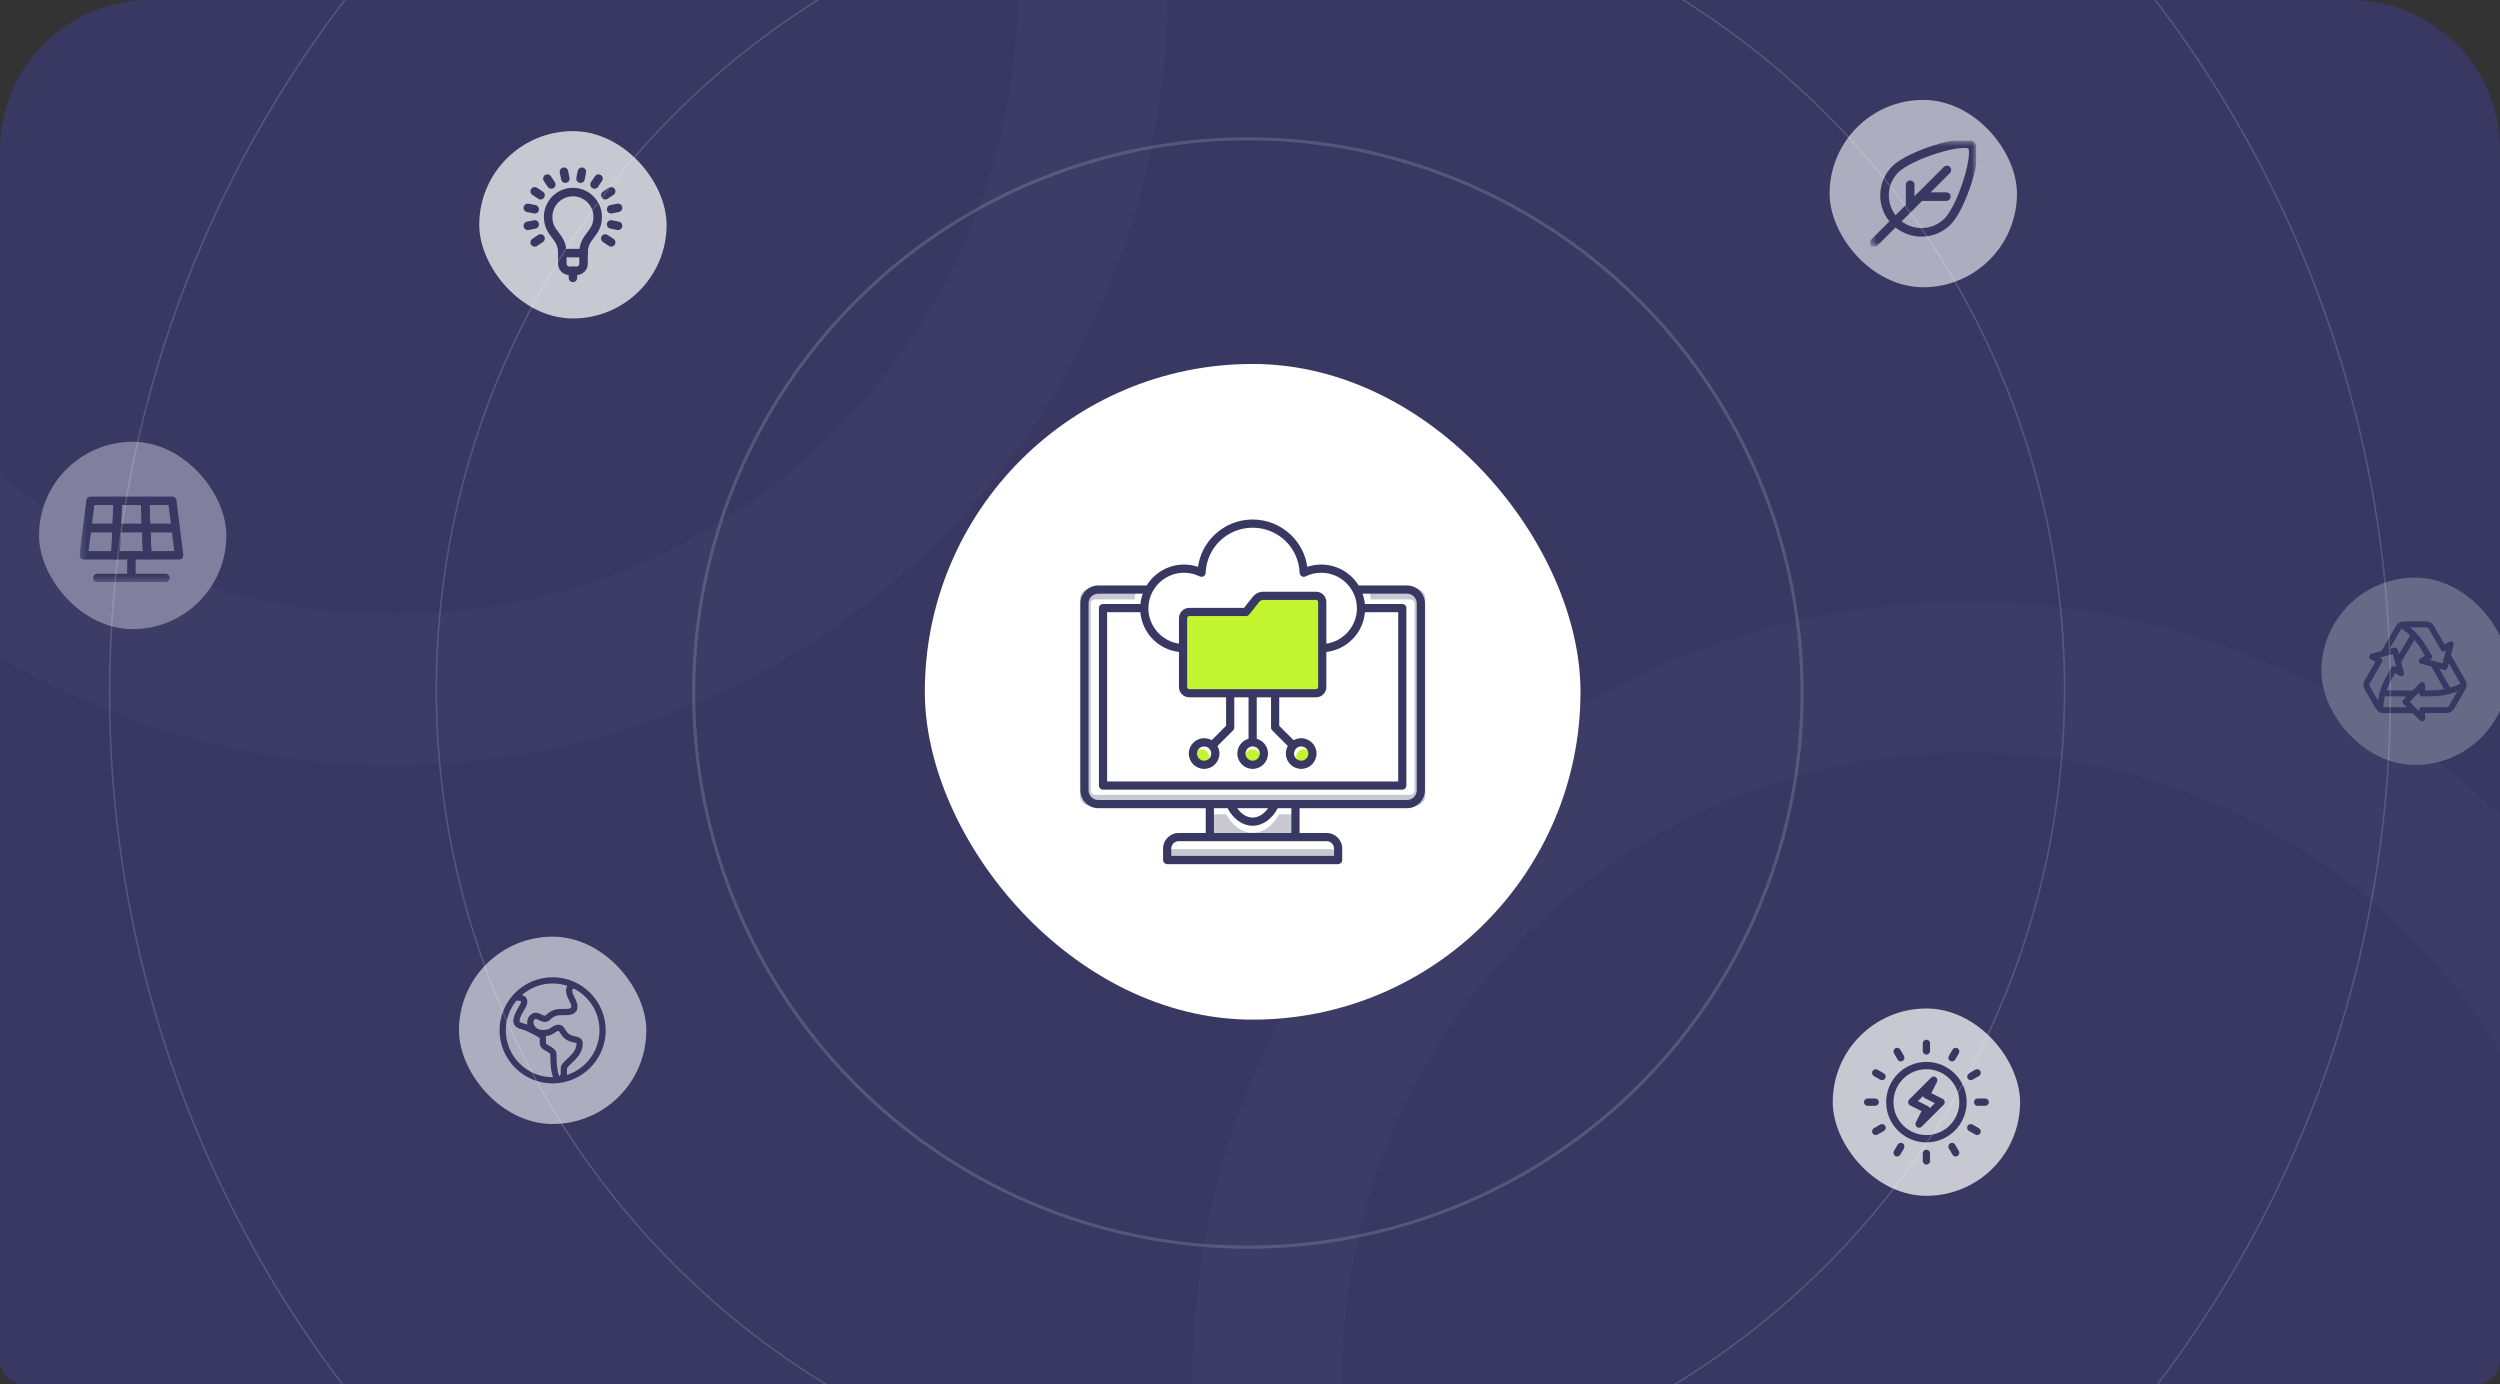 <?xml version="1.0" encoding="UTF-8"?>
<svg xmlns="http://www.w3.org/2000/svg" width="419" height="232" viewBox="0 0 419 232" fill="none">
  <rect x="0" y="0" width="419" height="232" fill="#333333" stroke="none"/>
  <g clip-path="url(#clip0_28_986)">
    <rect width="427" height="232" fill="#393863"></rect>
    <circle cx="65.934" cy="-1.627" r="117.216" stroke="white" stroke-opacity="0.02" stroke-width="25.118"></circle>
    <circle cx="329.669" cy="230.711" r="117.216" stroke="white" stroke-opacity="0.02" stroke-width="25.118"></circle>
    <rect x="155" y="61" width="109.89" height="109.89" rx="54.945" fill="white"></rect>
    <path d="M211.837 99.737C211.532 99.737 211.291 99.853 211.101 100.092L209.334 102.313C209.197 102.486 208.988 102.586 208.768 102.586H198.758C198.556 102.586 198.392 102.751 198.392 102.953V115.105C198.392 115.307 198.556 115.472 198.758 115.472H221.132C221.334 115.472 221.498 115.307 221.498 115.105V100.103C221.498 99.901 221.334 99.737 221.132 99.737H211.837Z" fill="#C2F530"></path>
    <path d="M200.125 126.839C200.125 127.533 200.69 128.098 201.384 128.098C202.078 128.098 202.643 127.533 202.643 126.839C202.643 126.145 202.078 125.581 201.384 125.581C200.69 125.581 200.125 126.145 200.125 126.839Z" fill="#C2F530"></path>
    <path d="M237.179 98.636H229.334C229.541 99.216 229.682 99.827 229.745 100.461H236.341C236.74 100.461 237.064 100.785 237.064 101.184V132.484C237.064 132.884 236.74 133.208 236.341 133.208H183.549C183.15 133.208 182.826 132.884 182.826 132.484V101.184C182.826 100.785 183.15 100.461 183.549 100.461H190.145C190.208 99.827 190.349 99.216 190.556 98.636H182.711C181.768 98.636 181.001 99.403 181.001 100.346V133.323C181.001 134.266 181.768 135.033 182.711 135.033H237.179C238.122 135.033 238.889 134.266 238.889 133.323V100.346C238.889 99.403 238.122 98.636 237.179 98.636H237.179Z" fill="#C8C8D2"></path>
    <path d="M219.765 126.839C219.765 126.145 219.2 125.581 218.506 125.581C217.812 125.581 217.248 126.145 217.248 126.839C217.248 127.533 217.812 128.098 218.506 128.098C219.2 128.098 219.765 127.533 219.765 126.839Z" fill="#C2F530"></path>
    <path d="M195.593 143.594V144.889H224.298V143.594C224.298 142.88 223.717 142.299 223.003 142.299H196.888C196.174 142.299 195.593 142.88 195.593 143.594H195.593Z" fill="#C8C8D2"></path>
    <path d="M205.515 136.48H203.115V140.852H216.775V136.48H214.375C213.328 138.429 211.697 139.578 209.945 139.578C208.193 139.578 206.562 138.429 205.515 136.48Z" fill="#C8C8D2"></path>
    <path d="M208.686 126.839C208.686 127.533 209.251 128.098 209.945 128.098C210.639 128.098 211.204 127.533 211.204 126.839C211.204 126.145 210.639 125.581 209.945 125.581C209.251 125.581 208.686 126.145 208.686 126.839Z" fill="#C2F530"></path>
    <path d="M235.82 98.125H227.706C226.412 96.023 224.09 94.619 221.446 94.619C220.639 94.619 219.856 94.746 219.107 94.999C218.816 92.971 217.864 91.103 216.369 89.662C214.635 87.991 212.354 87.07 209.945 87.07C207.536 87.07 205.255 87.991 203.521 89.662C202.026 91.103 201.074 92.971 200.783 94.999C200.034 94.746 199.251 94.619 198.445 94.619C195.8 94.619 193.479 96.023 192.184 98.125H184.07C182.416 98.125 181.07 99.47 181.07 101.124V132.455C181.07 134.109 182.416 135.455 184.07 135.455H202.081V139.609H197.539C196.103 139.609 194.934 140.778 194.934 142.214V144.132C194.934 144.512 195.242 144.82 195.621 144.82H224.269C224.648 144.82 224.956 144.512 224.956 144.132V142.214C224.956 140.778 223.787 139.609 222.351 139.609H217.809V135.455H235.82C237.474 135.455 238.82 134.109 238.82 132.455V101.124C238.82 99.47 237.474 98.125 235.82 98.125ZM198.444 95.994C199.369 95.994 200.255 96.199 201.079 96.605C201.287 96.708 201.534 96.698 201.734 96.579C201.934 96.46 202.06 96.248 202.069 96.015C202.235 91.77 205.694 88.445 209.945 88.445C214.196 88.445 217.655 91.77 217.821 96.015C217.83 96.248 217.956 96.46 218.156 96.579C218.356 96.698 218.602 96.708 218.811 96.605C219.635 96.199 220.521 95.994 221.446 95.994C224.739 95.994 227.419 98.673 227.419 101.967C227.419 104.944 225.178 107.459 222.297 107.877V100.894C222.297 99.944 221.524 99.171 220.574 99.171H211.743C211.037 99.171 210.407 99.475 209.968 100.027L208.495 101.878H199.316C198.366 101.878 197.593 102.651 197.593 103.601V107.877C194.712 107.458 192.471 104.943 192.471 101.967C192.471 98.673 195.151 95.994 198.444 95.994L198.444 95.994ZM220.922 100.894V115.147C220.922 115.339 220.766 115.495 220.574 115.495H199.316C199.124 115.495 198.968 115.339 198.968 115.147V103.601C198.968 103.409 199.124 103.253 199.316 103.253H208.827C209.036 103.253 209.234 103.158 209.365 102.993L211.044 100.883C211.224 100.656 211.453 100.546 211.743 100.546H220.574C220.766 100.546 220.922 100.702 220.922 100.894ZM193.19 107.103C194.379 108.32 195.923 109.074 197.593 109.265V115.147C197.593 116.097 198.366 116.87 199.316 116.87H205.491V121.644L203.076 124.059C202.702 123.847 202.271 123.725 201.811 123.725C200.394 123.725 199.241 124.878 199.241 126.296C199.241 127.713 200.394 128.866 201.811 128.866C203.229 128.866 204.382 127.713 204.382 126.296C204.382 125.836 204.26 125.405 204.048 125.031L206.665 122.415C206.794 122.286 206.866 122.111 206.866 121.928V116.87H209.258V123.819C208.173 124.12 207.374 125.116 207.374 126.295C207.374 127.713 208.528 128.866 209.945 128.866C211.363 128.866 212.516 127.713 212.516 126.295C212.516 125.116 211.717 124.12 210.633 123.819V116.87H213.024V121.928C213.024 122.111 213.097 122.286 213.226 122.415L215.842 125.031C215.63 125.405 215.508 125.836 215.508 126.296C215.508 127.713 216.661 128.866 218.079 128.866C219.497 128.866 220.65 127.713 220.65 126.296C220.65 124.878 219.497 123.725 218.079 123.725C217.62 123.725 217.188 123.847 216.815 124.059L214.399 121.644V116.87H220.574C221.524 116.87 222.297 116.097 222.297 115.147V109.266C223.967 109.074 225.511 108.32 226.701 107.103C227.9 105.877 228.619 104.299 228.765 102.608H234.337V130.971H185.554V102.608H191.125C191.271 104.299 191.99 105.876 193.19 107.103ZM203.007 126.295C203.007 126.955 202.471 127.491 201.811 127.491C201.152 127.491 200.615 126.955 200.615 126.295C200.615 125.636 201.152 125.1 201.811 125.1C202.471 125.1 203.007 125.636 203.007 126.295ZM209.945 125.1C210.604 125.1 211.141 125.636 211.141 126.295C211.141 126.955 210.604 127.491 209.945 127.491C209.286 127.491 208.749 126.955 208.749 126.295C208.749 125.636 209.286 125.1 209.945 125.1ZM216.883 126.295C216.883 125.636 217.42 125.1 218.079 125.1C218.738 125.1 219.275 125.636 219.275 126.295C219.275 126.955 218.738 127.491 218.079 127.491C217.419 127.491 216.883 126.955 216.883 126.295ZM222.351 140.984C223.029 140.984 223.581 141.536 223.581 142.214V143.444H196.309V142.214C196.309 141.536 196.861 140.984 197.539 140.984H222.351H222.351ZM209.945 138.398C211.61 138.398 213.159 137.306 214.154 135.455H216.434V139.609H203.456V135.455H205.736C206.731 137.306 208.28 138.398 209.945 138.398ZM207.353 135.455H212.537C211.821 136.451 210.899 137.023 209.945 137.023C208.991 137.023 208.069 136.451 207.353 135.455ZM237.445 132.455C237.445 133.351 236.716 134.08 235.82 134.08H184.07C183.174 134.08 182.445 133.351 182.445 132.455V101.124C182.445 100.228 183.174 99.5 184.07 99.5H191.524C191.327 100.05 191.193 100.631 191.133 101.233H184.867C184.487 101.233 184.179 101.541 184.179 101.921V131.659C184.179 132.038 184.487 132.346 184.867 132.346H235.024C235.403 132.346 235.711 132.038 235.711 131.659V101.921C235.711 101.541 235.403 101.233 235.024 101.233H228.757C228.697 100.631 228.563 100.05 228.366 99.5H235.82C236.716 99.5 237.445 100.228 237.445 101.124V132.455L237.445 132.455Z" fill="#393863"></path>
    <rect x="80.324" y="21.978" width="31.397" height="31.397" rx="15.698" fill="#C8C8D2"></rect>
    <path d="M94.243 42.421C94.243 39.456 91.871 39.307 91.871 36.342C91.871 34.051 93.731 32.191 96.022 32.191C98.314 32.191 100.174 34.051 100.174 36.342C100.174 39.307 97.802 39.456 97.802 42.421" stroke="#393863" stroke-width="1.424" stroke-miterlimit="10" stroke-linecap="round" stroke-linejoin="round"></path>
    <path d="M97.802 42.421H94.243V44.2C94.243 44.515 94.368 44.816 94.591 45.039C94.813 45.261 95.115 45.386 95.43 45.386C95.811 45.386 96.234 45.386 96.615 45.386C96.93 45.386 97.232 45.261 97.454 45.039C97.677 44.816 97.802 44.515 97.802 44.2C97.802 43.374 97.802 42.421 97.802 42.421Z" stroke="#393863" stroke-width="1.424" stroke-miterlimit="10" stroke-linecap="round" stroke-linejoin="round"></path>
    <path d="M96.023 46.572V45.386" stroke="#393863" stroke-width="1.424" stroke-miterlimit="10" stroke-linecap="round" stroke-linejoin="round"></path>
    <path d="M89.624 37.615L88.461 37.846" stroke="#393863" stroke-width="1.424" stroke-miterlimit="10" stroke-linecap="round" stroke-linejoin="round"></path>
    <path d="M103.584 34.838L102.421 35.069" stroke="#393863" stroke-width="1.424" stroke-miterlimit="10" stroke-linecap="round" stroke-linejoin="round"></path>
    <path d="M94.75 29.944L94.518 28.781" stroke="#393863" stroke-width="1.424" stroke-miterlimit="10" stroke-linecap="round" stroke-linejoin="round"></path>
    <path d="M90.598 32.718L89.612 32.059" stroke="#393863" stroke-width="1.424" stroke-miterlimit="10" stroke-linecap="round" stroke-linejoin="round"></path>
    <path d="M102.433 40.625L101.447 39.967" stroke="#393863" stroke-width="1.424" stroke-miterlimit="10" stroke-linecap="round" stroke-linejoin="round"></path>
    <path d="M99.647 30.918L100.306 29.932" stroke="#393863" stroke-width="1.424" stroke-miterlimit="10" stroke-linecap="round" stroke-linejoin="round"></path>
    <path d="M90.598 39.967L89.612 40.625" stroke="#393863" stroke-width="1.424" stroke-miterlimit="10" stroke-linecap="round" stroke-linejoin="round"></path>
    <path d="M102.433 32.059L101.447 32.718" stroke="#393863" stroke-width="1.424" stroke-miterlimit="10" stroke-linecap="round" stroke-linejoin="round"></path>
    <path d="M92.398 30.918L91.739 29.932" stroke="#393863" stroke-width="1.424" stroke-miterlimit="10" stroke-linecap="round" stroke-linejoin="round"></path>
    <path d="M89.624 35.069L88.461 34.838" stroke="#393863" stroke-width="1.424" stroke-miterlimit="10" stroke-linecap="round" stroke-linejoin="round"></path>
    <path d="M103.584 37.846L102.421 37.615" stroke="#393863" stroke-width="1.424" stroke-miterlimit="10" stroke-linecap="round" stroke-linejoin="round"></path>
    <path d="M97.295 29.944L97.527 28.781" stroke="#393863" stroke-width="1.424" stroke-miterlimit="10" stroke-linecap="round" stroke-linejoin="round"></path>
    <rect x="76.923" y="156.985" width="31.397" height="31.397" rx="15.698" fill="#ADADC0"></rect>
    <g clip-path="url(#clip1_28_986)">
      <path d="M92.622 163.788C87.724 163.788 83.726 167.786 83.726 172.684C83.726 175.051 84.654 177.282 86.339 178.967C88.024 180.652 90.255 181.58 92.622 181.58C97.52 181.58 101.518 177.582 101.518 172.684C101.518 167.786 97.52 163.788 92.622 163.788ZM92.622 164.83C93.486 164.83 94.317 164.971 95.094 165.23C94.948 165.453 94.868 165.737 94.868 166.069C94.868 166.632 95.12 167.135 95.363 167.622C95.561 168.018 95.748 168.392 95.748 168.709C95.748 168.9 95.697 168.951 95.543 169.006C95.249 169.111 94.716 169.103 94.373 169.102C93.513 169.099 92.54 169.096 91.501 170.135C91.357 170.279 91.279 170.286 90.782 170.038C90.328 169.81 89.566 169.43 88.861 170.135C88.448 170.548 88.285 171.129 88.399 171.719C88.206 171.644 88.01 171.59 87.819 171.537C87.507 171.452 87.155 171.356 87.098 171.21C87.058 171.109 86.995 170.668 87.869 169.249C88.2 168.712 88.598 167.926 88.235 167.302C88.064 167.008 87.779 166.849 87.467 166.764C88.847 165.561 90.651 164.83 92.622 164.83ZM92.622 180.537C88.292 180.537 84.769 177.014 84.769 172.684C84.769 170.802 85.434 169.072 86.542 167.718C87.148 167.712 87.298 167.794 87.333 167.826C87.339 167.857 87.362 168.085 86.982 168.703C86.13 170.086 85.874 170.95 86.128 171.592C86.376 172.223 87.023 172.4 87.543 172.543C87.758 172.602 87.962 172.658 88.128 172.735C89.054 173.17 89.63 173.461 89.997 173.678C90.36 173.894 90.449 173.999 90.468 174.027V174.903C90.468 175.557 91.085 175.909 91.58 176.193C91.781 176.308 92.199 176.547 92.228 176.663C92.228 178.743 92.429 179.887 92.688 180.536C92.666 180.536 92.644 180.537 92.622 180.537ZM93.978 179.974C93.981 180.08 93.879 180.297 93.783 180.39C93.651 180.212 93.27 179.456 93.27 176.664C93.27 175.959 92.62 175.587 92.098 175.288C91.914 175.183 91.573 174.99 91.507 174.883V174.024C91.507 173.883 91.484 173.758 91.439 173.645C92.306 173.566 92.728 173.26 93.048 173.029C93.272 172.866 93.385 172.785 93.629 172.785C93.636 172.785 93.64 172.785 93.64 172.785C93.694 172.812 93.811 173.007 93.881 173.123C93.939 173.22 94.004 173.33 94.081 173.44C94.743 174.397 95.607 174.586 96.179 174.712C96.33 174.745 96.556 174.794 96.622 174.839C96.625 174.849 96.628 174.87 96.628 174.904C96.628 175.98 95.803 176.759 95.075 177.447C94.492 177.998 93.978 178.474 93.978 179.077L93.978 179.136C93.977 179.938 93.977 179.958 93.978 179.974ZM95.015 180.164C95.027 180.09 95.022 180.016 95.02 179.946C95.02 179.917 95.019 179.752 95.02 179.137L95.02 179.078C95.02 179.077 95.034 179.002 95.191 178.811C95.338 178.633 95.558 178.425 95.791 178.204C96.584 177.455 97.67 176.429 97.67 174.904C97.67 174.381 97.407 174.103 97.186 173.962C96.954 173.814 96.686 173.755 96.402 173.693C95.893 173.582 95.367 173.466 94.938 172.847C94.881 172.766 94.83 172.679 94.775 172.588C94.562 172.231 94.269 171.742 93.629 171.742C93.048 171.742 92.709 171.987 92.437 172.184C92.125 172.41 91.831 172.622 90.989 172.622C90.153 172.622 89.656 172.138 89.484 171.723C89.419 171.567 89.3 171.17 89.598 170.872C89.742 170.729 89.819 170.721 90.316 170.97C90.771 171.197 91.532 171.578 92.238 170.872C92.97 170.14 93.588 170.142 94.369 170.145C94.867 170.146 95.438 170.151 95.895 169.987C96.472 169.779 96.79 169.325 96.79 168.709C96.79 168.146 96.539 167.643 96.295 167.156C96.097 166.76 95.91 166.386 95.91 166.069C95.91 165.811 95.959 165.718 96.233 165.711C98.751 167.021 100.475 169.654 100.475 172.684C100.475 176.18 98.179 179.149 95.015 180.164Z" fill="#393863"></path>
    </g>
    <rect x="6.541" y="74.045" width="31.397" height="31.397" rx="15.698" fill="#80809E"></rect>
    <g clip-path="url(#clip2_28_986)">
      <mask id="mask0_28_986" style="mask-type:luminance" maskUnits="userSpaceOnUse" x="13" y="73" width="25" height="25">
        <path d="M13.325 73.334H37.571V97.58H13.325V73.334Z" fill="white"></path>
      </mask>
      <g mask="url(#mask0_28_986)">
        <path d="M19.741 83.936H15.176L14.605 88.501H19.551L19.741 83.936Z" stroke="#393863" stroke-width="1.421" stroke-miterlimit="10" stroke-linecap="round" stroke-linejoin="round"></path>
        <path d="M19.551 88.501H14.605L14.035 93.066H19.361L19.551 88.501Z" stroke="#393863" stroke-width="1.421" stroke-miterlimit="10" stroke-linecap="round" stroke-linejoin="round"></path>
      </g>
      <path d="M24.497 88.501H19.551L19.361 93.066H24.687L24.497 88.501Z" stroke="#393863" stroke-width="1.421" stroke-miterlimit="10" stroke-linecap="round" stroke-linejoin="round"></path>
      <path d="M29.442 88.501H24.497L24.687 93.066H30.013L29.442 88.501Z" stroke="#393863" stroke-width="1.421" stroke-miterlimit="10" stroke-linecap="round" stroke-linejoin="round"></path>
      <path d="M24.307 83.936H19.742L19.551 88.501H24.497L24.307 83.936Z" stroke="#393863" stroke-width="1.421" stroke-miterlimit="10" stroke-linecap="round" stroke-linejoin="round"></path>
      <path d="M28.872 83.936H24.307L24.497 88.501H29.442L28.872 83.936Z" stroke="#393863" stroke-width="1.421" stroke-miterlimit="10" stroke-linecap="round" stroke-linejoin="round"></path>
      <mask id="mask1_28_986" style="mask-type:luminance" maskUnits="userSpaceOnUse" x="13" y="81" width="19" height="17">
        <path d="M13.325 81.894H31.154V97.592H13.325V81.894Z" fill="white"></path>
      </mask>
      <g mask="url(#mask1_28_986)">
        <path d="M16.317 96.87H27.73" stroke="#393863" stroke-width="1.421" stroke-miterlimit="10" stroke-linecap="round" stroke-linejoin="round"></path>
        <path d="M22.023 93.066V96.87" stroke="#393863" stroke-width="1.421" stroke-miterlimit="10" stroke-linecap="round" stroke-linejoin="round"></path>
      </g>
    </g>
    <rect x="306.645" y="16.745" width="31.397" height="31.397" rx="15.698" fill="#ADADC0"></rect>
    <g clip-path="url(#clip3_28_986)">
      <mask id="mask2_28_986" style="mask-type:luminance" maskUnits="userSpaceOnUse" x="313" y="23" width="19" height="19">
        <path d="M313.447 23.548H331.239V41.34H313.447V23.548Z" fill="white"></path>
      </mask>
      <g mask="url(#mask2_28_986)">
        <path d="M330.412 24.375C331.661 25.623 328.835 34.709 326.417 37.127C323.999 39.546 320.078 39.546 317.66 37.127C315.241 34.709 315.241 30.788 317.66 28.37C320.078 25.952 329.164 23.126 330.412 24.375Z" stroke="#393863" stroke-width="1.44" stroke-miterlimit="22.926" stroke-linecap="round" stroke-linejoin="round"></path>
        <path d="M326.304 28.482L313.968 40.819" stroke="#393863" stroke-width="1.44" stroke-miterlimit="22.926" stroke-linecap="round" stroke-linejoin="round"></path>
        <path d="M321.832 32.955H326.206" stroke="#393863" stroke-width="1.44" stroke-miterlimit="22.926" stroke-linecap="round" stroke-linejoin="round"></path>
        <path d="M320.141 34.646V30.963" stroke="#393863" stroke-width="1.44" stroke-miterlimit="22.926" stroke-linecap="round" stroke-linejoin="round"></path>
      </g>
    </g>
    <rect x="389.062" y="96.808" width="31.397" height="31.397" rx="15.698" fill="#686887"></rect>
    <g clip-path="url(#clip4_28_986)">
      <path d="M413.389 114.914C413.417 114.597 413.348 114.283 413.19 114.007L410.778 109.784L411.226 108.111C411.278 107.916 411.208 107.709 411.048 107.587C410.888 107.464 410.67 107.45 410.496 107.551L409.718 108L407.94 104.92C407.663 104.44 407.147 104.142 406.593 104.142H402.922C402.698 104.142 402.471 104.192 402.267 104.287C402.267 104.287 402.266 104.287 402.266 104.287C402.266 104.287 402.266 104.287 402.266 104.287C402.266 104.287 402.266 104.287 402.266 104.287C402.265 104.288 402.265 104.288 402.264 104.288C401.976 104.423 401.739 104.639 401.579 104.913L399.128 109.114L397.455 109.562C397.261 109.614 397.117 109.779 397.09 109.978C397.064 110.178 397.161 110.374 397.335 110.475L398.113 110.924L396.334 114.004C396.057 114.483 396.057 115.079 396.334 115.559L398.169 118.738C398.282 118.933 398.439 119.104 398.623 119.233C398.623 119.233 398.623 119.233 398.624 119.233V119.234C398.624 119.234 398.624 119.234 398.624 119.234C398.625 119.234 398.625 119.234 398.625 119.235C398.886 119.417 399.192 119.514 399.509 119.516L404.373 119.538L405.597 120.762C405.749 120.914 405.989 120.951 406.18 120.852C406.343 120.767 406.448 120.594 406.448 120.41V119.512L410.004 119.512H410.005C410.558 119.512 411.074 119.214 411.351 118.735L413.187 115.556C413.299 115.362 413.368 115.142 413.388 114.919C413.388 114.917 413.389 114.916 413.389 114.915C413.389 114.915 413.389 114.914 413.389 114.914C413.389 114.914 413.389 114.914 413.389 114.914C413.389 114.914 413.389 114.914 413.389 114.914ZM412.325 114.501C412.338 114.521 412.348 114.545 412.357 114.566C412.365 114.586 412.358 114.584 412.341 114.593C412.149 114.686 411.955 114.774 411.759 114.856C411.527 114.953 411.293 115.042 411.055 115.123C410.918 115.169 410.78 115.213 410.641 115.254L408.859 112.082L409.593 112.279C409.855 112.349 410.133 112.188 410.204 111.927L410.411 111.151L412.325 114.501ZM406.14 114.364C405.954 114.286 405.74 114.329 405.597 114.472L404.327 115.742L399.993 115.692C400.206 115.072 400.475 114.472 400.795 113.901L401.4 112.822L402.173 113.268C402.347 113.369 402.565 113.354 402.725 113.232C402.885 113.109 402.955 112.902 402.903 112.708L402.438 110.972L404.649 107.244C405.079 107.738 405.464 108.271 405.798 108.834L406.43 109.898L405.658 110.344C405.483 110.444 405.387 110.64 405.413 110.84C405.439 111.04 405.583 111.204 405.778 111.256L407.514 111.722L409.637 115.5C408.994 115.625 408.34 115.693 407.685 115.701L406.448 115.716L406.448 114.824C406.448 114.622 406.327 114.441 406.14 114.364ZM406.593 105.138C406.792 105.138 406.977 105.245 407.077 105.418L409.104 108.929C409.17 109.044 409.279 109.127 409.406 109.161C409.534 109.196 409.67 109.178 409.785 109.112L409.952 109.015L409.37 111.188L407.198 110.605L407.365 110.508C407.481 110.442 407.565 110.332 407.598 110.203C407.632 110.074 407.613 109.937 407.545 109.823L406.655 108.325C406.169 107.507 405.585 106.748 404.919 106.069C404.6 105.736 404.251 105.427 403.893 105.138H406.593ZM400.496 108.748L402.44 105.415C402.45 105.398 402.469 105.355 402.487 105.346C402.5 105.34 402.548 105.381 402.563 105.391C402.618 105.428 402.672 105.466 402.725 105.504C402.832 105.579 402.936 105.656 403.039 105.735C403.237 105.886 403.429 106.043 403.616 106.207C403.723 106.301 403.829 106.398 403.933 106.497L402.078 109.626L401.881 108.892C401.811 108.63 401.533 108.47 401.271 108.54L400.496 108.748ZM397.197 115.061C397.097 114.888 397.097 114.674 397.197 114.502L399.225 110.991C399.291 110.876 399.309 110.74 399.275 110.613C399.24 110.485 399.157 110.376 399.043 110.31L398.875 110.213L399.584 110.023C399.584 110.023 399.584 110.023 399.584 110.023L401.048 109.631L401.422 111.027V111.027L401.63 111.804L401.462 111.707C401.346 111.64 401.209 111.623 401.081 111.658C400.952 111.693 400.843 111.778 400.778 111.894L399.926 113.414C399.461 114.243 399.096 115.129 398.84 116.045C398.711 116.488 398.618 116.944 398.547 117.399L397.197 115.061ZM403.372 118.537L399.513 118.519C399.488 118.519 399.426 118.533 399.424 118.498C399.423 118.475 399.429 118.447 399.431 118.424C399.434 118.386 399.437 118.348 399.44 118.31C399.454 118.153 399.471 117.996 399.491 117.84C399.522 117.596 399.562 117.353 399.61 117.111C399.638 116.969 399.67 116.826 399.703 116.685L403.342 116.727L402.804 117.265C402.612 117.457 402.612 117.777 402.804 117.969L403.372 118.537ZM410.488 118.237C410.389 118.409 410.204 118.516 410.005 118.516C410.004 118.516 410.004 118.516 410.004 118.516L405.95 118.516C405.95 118.516 405.95 118.516 405.95 118.516C405.817 118.516 405.691 118.568 405.597 118.661C405.504 118.755 405.451 118.882 405.451 119.014V119.208L404.932 118.688L404.932 118.688L403.861 117.617L405.451 116.027V116.22C405.451 116.354 405.505 116.481 405.6 116.575C405.694 116.668 405.824 116.72 405.956 116.719L407.698 116.697C408.648 116.685 409.598 116.559 410.519 116.321C410.967 116.212 411.409 116.064 411.839 115.898L410.488 118.237Z" fill="#393863"></path>
    </g>
    <rect x="307.168" y="169.021" width="31.397" height="31.397" rx="15.698" fill="#C8C8D2"></rect>
    <g clip-path="url(#clip5_28_986)">
      <path d="M322.866 177.974C319.147 177.974 316.121 181 316.121 184.719C316.121 188.439 319.147 191.465 322.866 191.465C326.586 191.465 329.612 188.439 329.612 184.719C329.612 181 326.586 177.974 322.866 177.974ZM322.866 190.238C319.823 190.238 317.347 187.763 317.347 184.719C317.347 181.676 319.823 179.2 322.866 179.2C325.909 179.2 328.385 181.676 328.385 184.719C328.385 187.763 325.909 190.238 322.866 190.238Z" fill="#393863"></path>
      <path d="M322.867 192.691C322.528 192.691 322.254 192.966 322.254 193.305V194.572C322.254 194.911 322.528 195.185 322.867 195.185C323.206 195.185 323.48 194.911 323.48 194.572V193.305C323.48 192.966 323.206 192.691 322.867 192.691Z" fill="#393863"></path>
      <path d="M322.867 174.254C322.528 174.254 322.254 174.528 322.254 174.867V176.134C322.254 176.473 322.528 176.747 322.867 176.747C323.205 176.747 323.48 176.473 323.48 176.134V174.867C323.48 174.528 323.205 174.254 322.867 174.254Z" fill="#393863"></path>
      <path d="M332.719 184.106H331.452C331.113 184.106 330.839 184.38 330.839 184.719C330.839 185.058 331.113 185.332 331.452 185.332H332.719C333.058 185.332 333.333 185.058 333.333 184.719C333.333 184.38 333.058 184.106 332.719 184.106Z" fill="#393863"></path>
      <path d="M314.281 184.106H313.014C312.675 184.106 312.401 184.38 312.401 184.719C312.401 185.058 312.675 185.332 313.014 185.332H314.281C314.62 185.332 314.894 185.058 314.894 184.719C314.894 184.38 314.62 184.106 314.281 184.106Z" fill="#393863"></path>
      <path d="M331.895 179.507C331.725 179.214 331.35 179.113 331.057 179.283L329.994 179.897C329.7 180.066 329.6 180.441 329.769 180.734C329.939 181.028 330.314 181.128 330.607 180.959L331.67 180.345C331.964 180.175 332.064 179.8 331.895 179.507Z" fill="#393863"></path>
      <path d="M315.964 188.705C315.795 188.411 315.42 188.311 315.127 188.48L314.063 189.094C313.77 189.263 313.669 189.639 313.839 189.932C314.009 190.227 314.384 190.325 314.676 190.156L315.74 189.542C316.033 189.373 316.134 188.998 315.964 188.705Z" fill="#393863"></path>
      <path d="M328.078 175.691C327.785 175.522 327.41 175.622 327.241 175.915L326.627 176.979C326.457 177.272 326.558 177.647 326.851 177.817C327.143 177.985 327.519 177.887 327.689 177.592L328.303 176.529C328.472 176.235 328.372 175.86 328.078 175.691Z" fill="#393863"></path>
      <path d="M318.882 191.622C318.588 191.453 318.213 191.553 318.044 191.846L317.43 192.91C317.26 193.203 317.361 193.578 317.654 193.748C317.947 193.916 318.322 193.817 318.492 193.523L319.106 192.46C319.275 192.166 319.175 191.791 318.882 191.622Z" fill="#393863"></path>
      <path d="M315.74 179.897L314.676 179.283C314.383 179.113 314.008 179.214 313.839 179.507C313.669 179.8 313.77 180.175 314.063 180.345L315.127 180.959C315.419 181.127 315.794 181.029 315.964 180.734C316.134 180.441 316.033 180.066 315.74 179.897Z" fill="#393863"></path>
      <path d="M331.67 189.094L330.606 188.48C330.313 188.311 329.938 188.411 329.769 188.705C329.599 188.998 329.7 189.373 329.993 189.542L331.057 190.156C331.349 190.325 331.724 190.226 331.894 189.932C332.064 189.639 331.963 189.263 331.67 189.094Z" fill="#393863"></path>
      <path d="M319.106 176.979L318.492 175.916C318.323 175.623 317.948 175.522 317.654 175.691C317.361 175.861 317.26 176.236 317.43 176.529L318.044 177.593C318.214 177.887 318.589 177.986 318.881 177.817C319.175 177.648 319.275 177.273 319.106 176.979Z" fill="#393863"></path>
      <path d="M328.303 192.91L327.689 191.846C327.52 191.553 327.144 191.452 326.851 191.622C326.558 191.791 326.457 192.166 326.627 192.459L327.241 193.523C327.411 193.818 327.787 193.916 328.078 193.747C328.372 193.578 328.472 193.203 328.303 192.91Z" fill="#393863"></path>
      <path d="M325.925 184.621C325.893 184.427 325.77 184.259 325.594 184.171L323.689 183.219L324.641 181.314C324.776 181.045 324.696 180.719 324.452 180.543C324.208 180.367 323.872 180.394 323.659 180.607L319.98 184.286C319.841 184.425 319.777 184.623 319.808 184.818C319.84 185.012 319.963 185.18 320.139 185.268L322.044 186.22L321.092 188.125C320.957 188.394 321.038 188.721 321.282 188.896C321.528 189.074 321.863 189.043 322.074 188.833L325.753 185.153C325.892 185.014 325.956 184.816 325.925 184.621ZM323.441 185.731C323.388 185.591 323.285 185.47 323.141 185.398L321.449 184.552L322.292 183.708C322.345 183.848 322.448 183.969 322.592 184.042L324.284 184.888L323.441 185.731Z" fill="#393863"></path>
    </g>
    <circle cx="209.577" cy="115.577" r="136.446" stroke="white" stroke-opacity="0.15" stroke-width="0.262"></circle>
    <circle cx="209.5" cy="116.26" r="191.13" stroke="white" stroke-opacity="0.15" stroke-width="0.262"></circle>
    <circle cx="209.145" cy="116.145" r="92.883" stroke="white" stroke-opacity="0.15" stroke-width="0.523"></circle>
  </g>
  <defs>
    <clipPath id="clip0_28_986">
      <path d="M0 25.118C0 11.246 11.246 0 25.118 0H393.882C407.754 0 419 11.246 419 25.118V228C419 230.209 417.209 232 415 232H4C1.791 232 0 230.209 0 228V25.118Z" fill="white"></path>
    </clipPath>
    <clipPath id="clip1_28_986">
      <rect width="17.792" height="17.792" fill="white" transform="translate(83.726 163.788)"></rect>
    </clipPath>
    <clipPath id="clip2_28_986">
      <rect width="17.829" height="15.698" fill="white" transform="translate(13.325 81.894)"></rect>
    </clipPath>
    <clipPath id="clip3_28_986">
      <rect width="17.792" height="17.792" fill="white" transform="translate(313.447 23.548)"></rect>
    </clipPath>
    <clipPath id="clip4_28_986">
      <rect width="17.268" height="17.268" fill="white" transform="translate(396.126 103.872)"></rect>
    </clipPath>
    <clipPath id="clip5_28_986">
      <rect width="20.931" height="20.931" fill="white" transform="translate(312.401 174.254)"></rect>
    </clipPath>
  </defs>
</svg>
